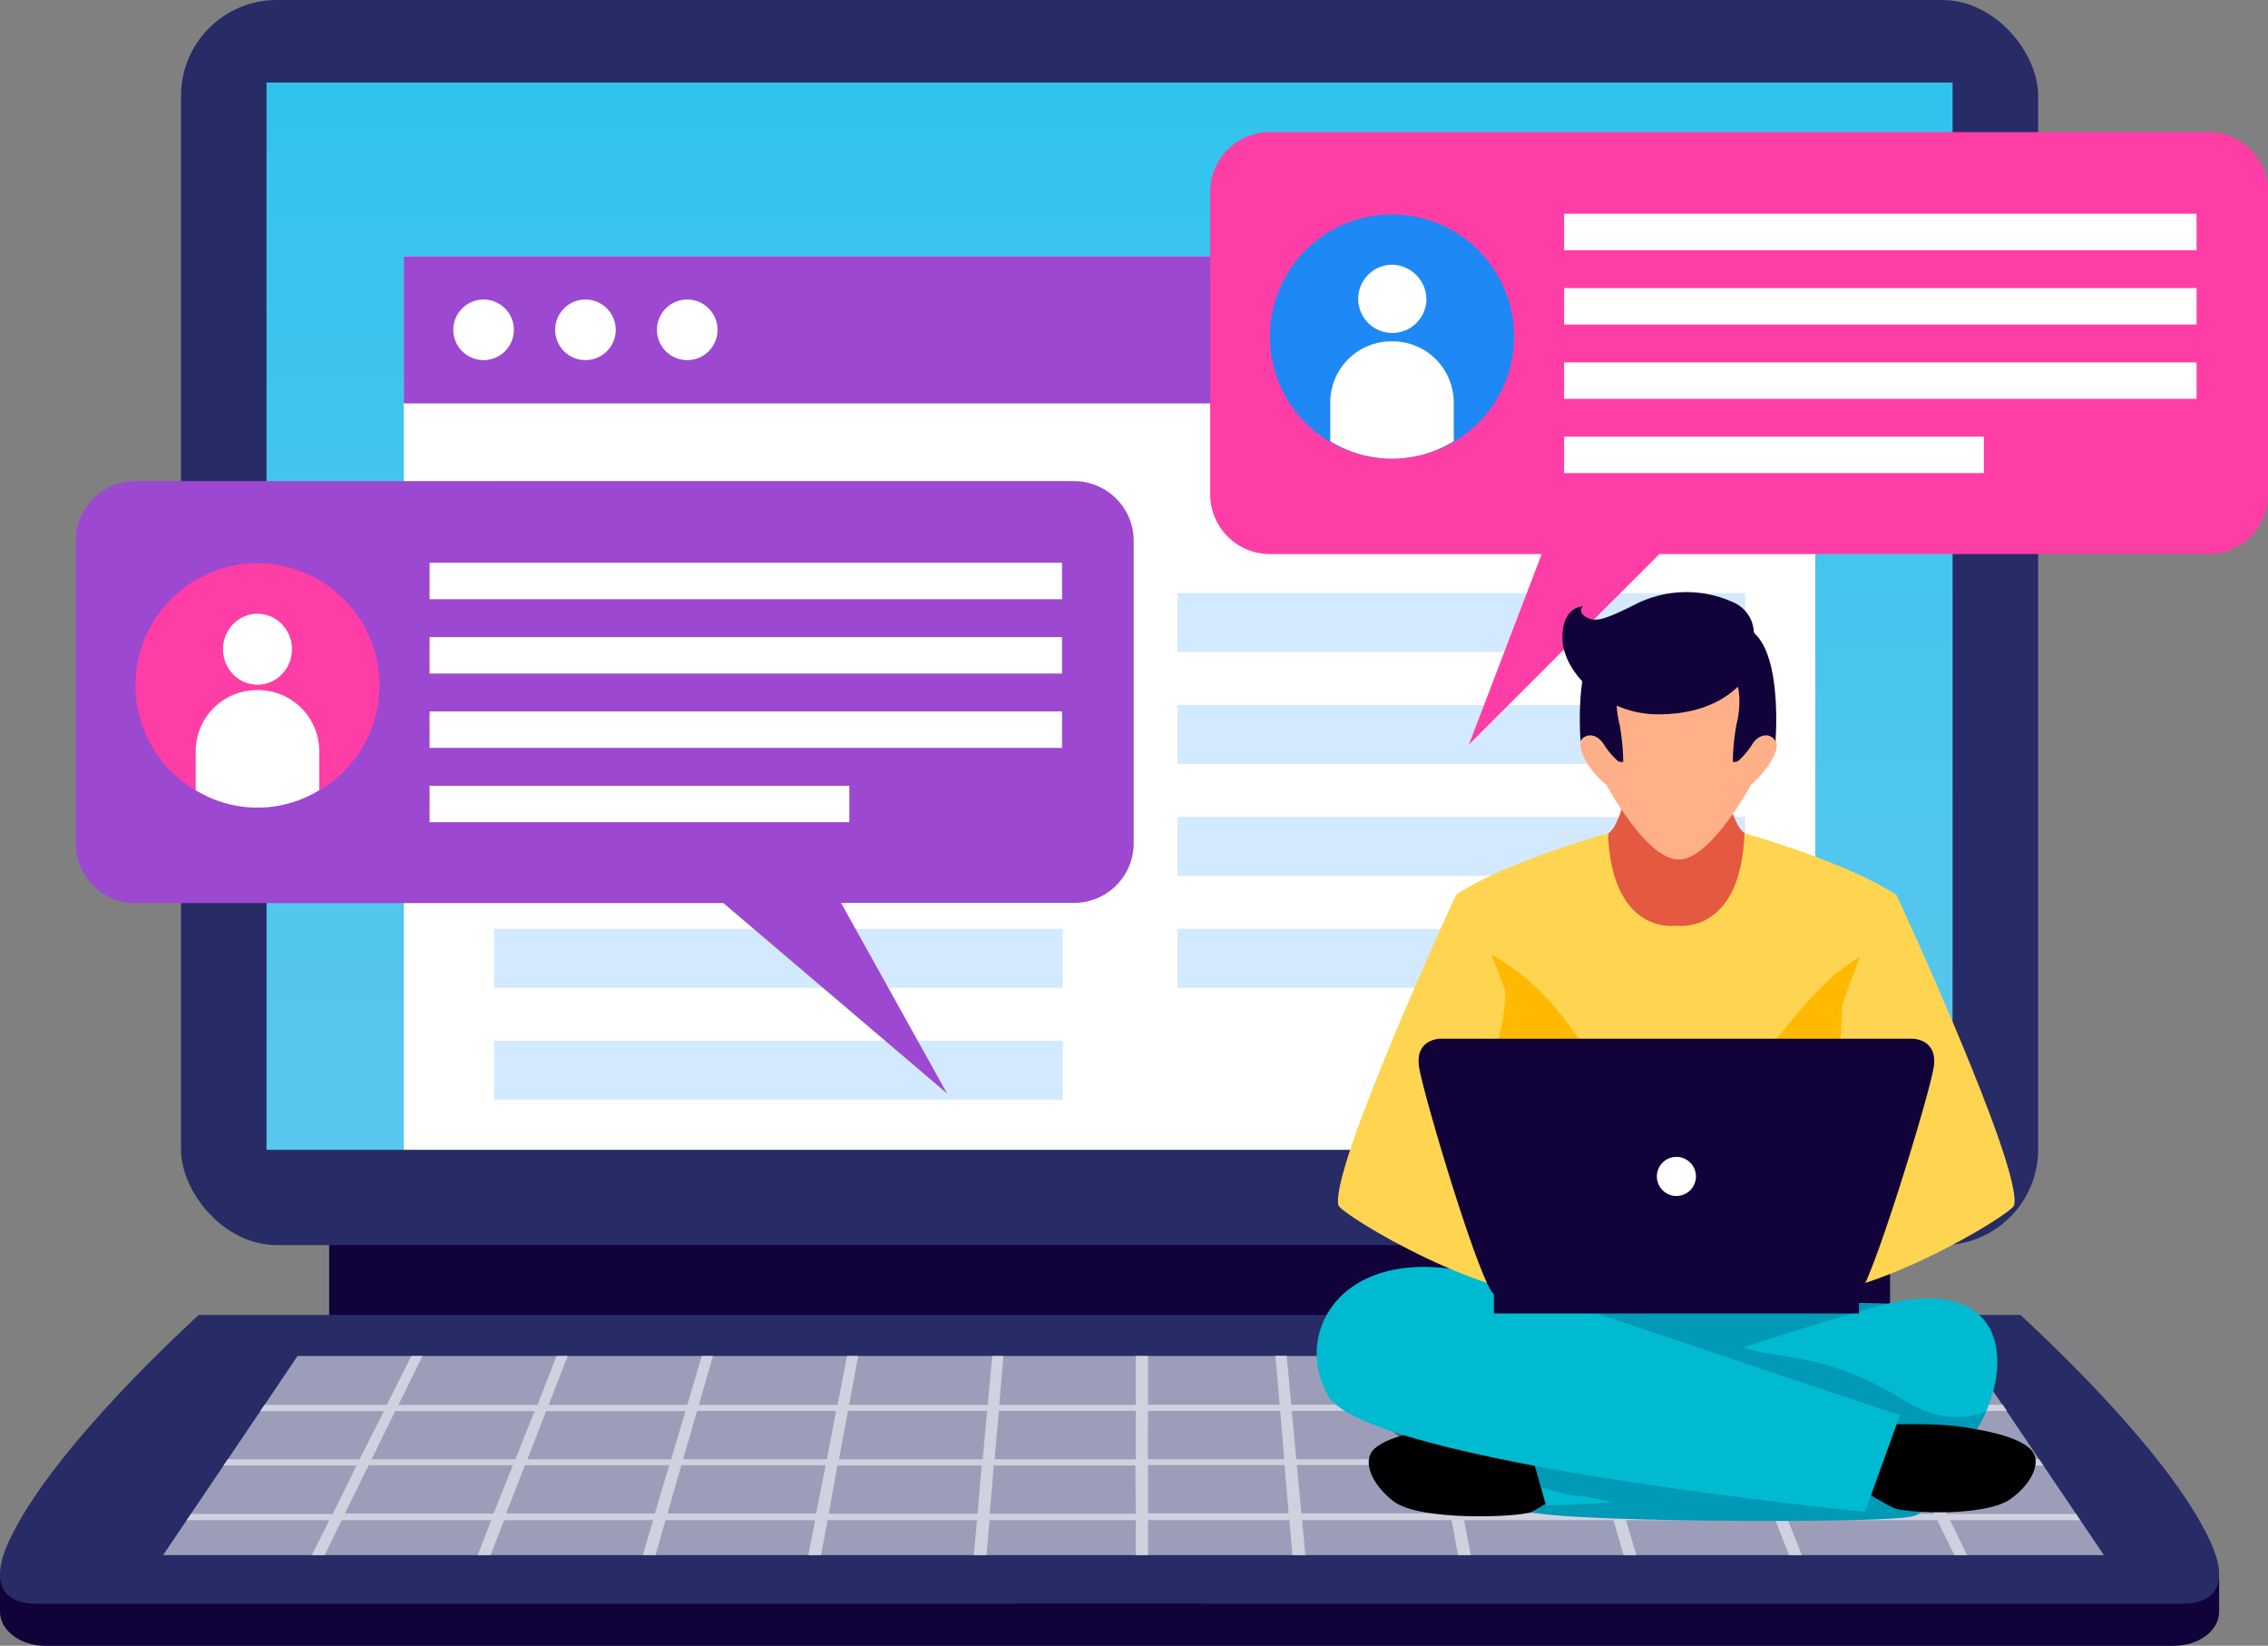 <svg xmlns="http://www.w3.org/2000/svg" xmlns:xlink="http://www.w3.org/1999/xlink" viewBox="0 0 265.83 192.85"><rect x="0" y="0" width="265.83" height="192.85" fill="#808080" stroke="none"/><defs><style>.cls-1{isolation:isolate;}.cls-2{fill:#110239;}.cls-3{fill:#272c66;}.cls-4{fill:url(#linear-gradient);}.cls-5{fill:#fff;}.cls-6{fill:#d3e9ff;}.cls-7{fill:#9c48d1;}.cls-8{fill:#9c9eb9;}.cls-9{fill:#d0d1de;}.cls-10{fill:#fe3da6;}.cls-11{fill:#1e88f5;}.cls-12{fill:#616161;}.cls-13{fill:#00bad1;}.cls-14{fill:#00547a;opacity:0.32;mix-blend-mode:multiply;}.cls-15{fill:#e45940;}.cls-16{fill:#ffb089;}.cls-17{fill:#ffd451;}.cls-18{fill:#ffb900;}</style><linearGradient id="linear-gradient" x1="130.05" y1="-0.06" x2="130.05" y2="137.88" gradientUnits="userSpaceOnUse"><stop offset="0" stop-color="#2cc3ec"/><stop offset="0.21" stop-color="#38c4ed"/><stop offset="0.7" stop-color="#50c6ee"/><stop offset="1" stop-color="#59c7ef"/></linearGradient></defs><g class="cls-1"><g id="Layer_1" data-name="Layer 1"><rect class="cls-2" x="38.58" y="127.54" width="182.95" height="26.86"/><rect class="cls-3" x="21.22" width="217.67" height="145.91" rx="11.22"/><rect class="cls-4" x="31.24" y="9.67" width="197.62" height="125.07"/><rect class="cls-5" x="47.33" y="30.03" width="165.44" height="104.7"/><rect class="cls-6" x="57.92" y="56.38" width="66.64" height="6.91"/><rect class="cls-6" x="57.92" y="69.5" width="66.64" height="6.91"/><rect class="cls-6" x="138" y="69.5" width="66.55" height="6.91"/><rect class="cls-6" x="57.92" y="82.61" width="66.64" height="6.91"/><rect class="cls-6" x="138" y="82.61" width="66.55" height="6.91"/><rect class="cls-6" x="138" y="95.73" width="66.55" height="6.91"/><rect class="cls-6" x="57.92" y="95.73" width="66.64" height="6.91"/><rect class="cls-6" x="57.92" y="108.84" width="66.64" height="6.91"/><rect class="cls-6" x="138" y="108.84" width="66.55" height="6.91"/><rect class="cls-6" x="57.92" y="121.96" width="66.64" height="6.91"/><rect class="cls-7" x="47.33" y="30.03" width="165.44" height="17.24"/><path class="cls-2" d="M0,184.87v4c0,2.2,2.4,4,5.37,4H254.73c3,0,5.37-1.79,5.37-4v-4Z"/><path class="cls-3" d="M130.05,154.09H23.29c-.36.39-17.14,15.41-22.27,26.57-2.19,4.77-.76,7.28,3.32,7.28H255.76c4.08,0,5.51-2.51,3.32-7.28-5.13-11.16-21.91-26.18-22.27-26.57Z"/><polygon class="cls-8" points="246.59 182.23 19.12 182.23 34.88 158.9 230.83 158.9 246.59 182.23"/><path class="cls-9" d="M243.82,178.14l-.49-.73H228.15l-2.83-5.66h14.19L239,171H225l-2.83-5.66h13.06l-.49-.73H221.77l-2.86-5.73H217.6l2.81,5.73H204.16l-2.28-5.73h-1.31l2.24,5.73H186.56l-1.7-5.73h-1.31l1.65,5.73H169l-1.12-5.73h-1.31l1.07,5.73H151.34l-.53-5.73H149.5l.49,5.73H134.56V158.9h-1.44v5.73h-16l.49-5.73H116.3l-.53,5.73H99.52l1.07-5.73H99.28l-1.11,5.73H81.91l1.66-5.73H82.25l-1.69,5.73H64.31l2.23-5.73H65.23L63,164.63H46.7l2.82-5.73H48.21l-2.87,5.73H31l-.49.73H45L42.15,171H26.69l-.49.73H41.79L39,177.41H22.38l-.5.73H38.6l-2.05,4.09h1.5l2-4.09H57.58L56,182.23h1.49l1.6-4.09H76.56l-1.22,4.09h1.5L78,178.14H95.54l-.8,4.09h1.49l.77-4.09h17.52l-.38,4.09h1.49l.35-4.09h17.14v4.09h1.44v-4.09h16.58l.34,4.09H153l-.38-4.09h17.51l.77,4.09h1.49l-.79-4.09h17.51l1.19,4.09h1.49l-1.21-4.09h17.51l1.6,4.09h1.5l-1.63-4.09h17.51l2,4.09h1.49l-2-4.09ZM64,165.36H80.34L78.67,171H61.82Zm-17.68,0H62.66L60.41,171H43.56Zm11.53,12H40.42l2.78-5.66H60.12Zm18.9,0H59.32l2.21-5.66H78.45Zm18.91,0H78.23l1.63-5.66H96.78ZM96.92,171H80.07l1.63-5.66H98Zm17.66,6.39H97.14l1-5.66h16.92Zm.6-6.39H98.33l1.06-5.66H115.7Zm17.94,6.39H116l.48-5.66h16.6Zm0-6.39H116.58l.49-5.66h16.05Zm1.44-5.66h15.49l.48,5.66h-16Zm0,12v-5.66h16l.48,5.66Zm86.21-12,2.78,5.66H206.7l-2.25-5.66Zm-17.68,0L205.3,171H188.45l-1.68-5.66Zm-51.68,0h16.32l1.06,5.66H151.94Zm1.12,12-.53-5.66h16.92l1.06,5.66Zm16.56-12h16.32L187,171H170.19Zm2.35,12-1.11-5.66h16.92l1.63,5.66Zm18.9,0-1.68-5.66h16.92l2.21,5.66Zm18.91,0L207,171.75h16.92l2.78,5.66Z"/><path class="cls-2" d="M130.05,187.94H119a2.28,2.28,0,0,0,.55,1.53,1.21,1.21,0,0,0,.84.31h19.32a1.21,1.21,0,0,0,.84-.31,2.34,2.34,0,0,0,.55-1.53Z"/><path class="cls-5" d="M56.67,35.1a3.55,3.55,0,1,0,3.56,3.55A3.55,3.55,0,0,0,56.67,35.1Z"/><path class="cls-5" d="M68.61,35.1a3.55,3.55,0,1,0,3.56,3.55A3.55,3.55,0,0,0,68.61,35.1Z"/><path class="cls-5" d="M80.55,35.1a3.55,3.55,0,1,0,3.55,3.55A3.55,3.55,0,0,0,80.55,35.1Z"/><path class="cls-5" d="M203.33,35.1a3.55,3.55,0,1,0,3.55,3.55A3.55,3.55,0,0,0,203.33,35.1Z"/><path class="cls-7" d="M125.88,56.38h-110a7,7,0,0,0-7,7V98.83a7,7,0,0,0,7,7H84.79L111,128.13,98.58,105.81h27.3a7,7,0,0,0,7-7V63.36A7,7,0,0,0,125.88,56.38Z"/><rect class="cls-5" x="50.35" y="65.95" width="74.13" height="4.27"/><rect class="cls-5" x="50.35" y="74.66" width="74.13" height="4.27"/><rect class="cls-5" x="50.35" y="83.37" width="74.13" height="4.27"/><rect class="cls-5" x="50.35" y="92.08" width="49.2" height="4.27"/><path class="cls-10" d="M44.48,80.33A14.3,14.3,0,1,1,30.18,66,14.31,14.31,0,0,1,44.48,80.33Z"/><ellipse class="cls-5" cx="30.18" cy="76.08" rx="4.04" ry="4.16"/><path class="cls-5" d="M30.25,80.87h-.14A7.17,7.17,0,0,0,22.94,88V92.6a13.87,13.87,0,0,0,14.48,0V88A7.17,7.17,0,0,0,30.25,80.87Z"/><path class="cls-10" d="M258.85,15.48h-110a7,7,0,0,0-7,7V57.93a7,7,0,0,0,7,7H180.7l-8.53,22.32,22.32-22.32h64.36a7,7,0,0,0,7-7V22.46A7,7,0,0,0,258.85,15.48Z"/><rect class="cls-5" x="183.33" y="25.05" width="74.13" height="4.27"/><rect class="cls-5" x="183.33" y="33.76" width="74.13" height="4.27"/><rect class="cls-5" x="183.33" y="42.47" width="74.13" height="4.27"/><rect class="cls-5" x="183.33" y="51.17" width="49.2" height="4.27"/><path class="cls-11" d="M177.46,39.43a14.31,14.31,0,1,1-14.31-14.3A14.31,14.31,0,0,1,177.46,39.43Z"/><path class="cls-5" d="M167.19,35.18a4,4,0,1,1-4-4.16A4.1,4.1,0,0,1,167.19,35.18Z"/><path class="cls-5" d="M163.23,40h-.15a7.16,7.16,0,0,0-7.16,7.17V51.7a13.85,13.85,0,0,0,14.47,0V47.14A7.17,7.17,0,0,0,163.23,40Z"/><path class="cls-12" d="M206.48,156.13c-23.22-4.31-50.28-9.41-50.36-.42-.07,8.5,10.22,15.09,19.11,19.29,4.82-1.83,10.26-2.18,15.4-3,9.09-1.4,18,0,27.12,0a36.43,36.43,0,0,0,14.51-10.74S224.37,159.44,206.48,156.13Z"/><path class="cls-13" d="M186.93,172.24c.73.38-8.14,4.57-7.43,4.93,3.79,1.19,41.21,1.4,44.64.52,5.92-1.53-11-8.88-5.09-10.11,9.72-6.88,16.77-12.69,11.51-13.81-5.94-1.27-16.8-1.32-22.81-.7-4.57.48-7.22.79-11.56-.73l-14.61-1.61c-15,3-18.06,8.37-18.22,8.3,0,2.14,10.93,6.54,20.72,11.73A10.48,10.48,0,0,1,186.93,172.24Z"/><path class="cls-14" d="M186.93,172.24c.73.38-8.14,4.57-7.43,4.93,3.79,1.19,41.21,1.4,44.64.52,5.92-1.53-11-8.88-5.09-10.11,9.72-6.88,16.77-12.69,11.51-13.81-5.94-1.27-16.8-1.32-22.81-.7-4.57.48-7.22.79-11.56-.73l-14.61-1.61c-15,3-18.06,8.37-18.22,8.3,0,2.14,10.93,6.54,20.72,11.73A10.48,10.48,0,0,1,186.93,172.24Z"/><path d="M181.34,166.49l4.75,6.43s-5.15,3.61-6.59,4.25-13.1,1.11-16.15-1.23c-2.74-2.1-3.68-4.86-2.28-6.15,1.79-1.66,6.11-2.19,8.26-2.47C174.07,166.69,181.34,166.49,181.34,166.49Z"/><path class="cls-13" d="M178.47,166.73l2.74,9.69s45.28-1.24,50.09-8.3,4.94-19.68-11.79-14.9C202.39,158.11,178.47,166.73,178.47,166.73Z"/><path class="cls-14" d="M229.3,166.07c-2.87,0-5.27-1.43-7.62-2.86a32.64,32.64,0,0,0-9.53-3.74c-2.91-.67-5.52-.77-7.85-1.57-13.37,4.34-25.83,8.83-25.83,8.83l2.15,7.6c1.17.28,2.35.58,3.52.9a24.58,24.58,0,0,1,4.18.66q.44.11.87.18c13.22-.72,38.58-2.77,42.11-7.95a17.76,17.76,0,0,0,1.47-2.68A9.74,9.74,0,0,1,229.3,166.07Z"/><path d="M218.07,167.08l-4,5s6.5,4,7.86,4.62,10.76,1.09,13.74-1.05c2.67-1.92,3.66-4.52,2.36-5.8-1.66-1.63-5.76-2.27-7.8-2.6C225.75,166.55,218.07,167.08,218.07,167.08Z"/><path class="cls-13" d="M222.69,165.83l-4.09,11.33s-58.33-5.7-62.92-13.59,2.51-19.6,20.72-13.33S222.69,165.83,222.69,165.83Z"/><path class="cls-15" d="M200.9,84.2h-8.82s-1.27,12-3.57,13.45c0,0-2.84,14.19,8,14.19,13.09,0,8-14.19,8-14.19C202.17,96.22,200.9,84.2,200.9,84.2Z"/><path class="cls-16" d="M208,86.55c-1.22-1.4-2.69.74-2.69.74s2-8,0-11.43-8.56-1.65-8.56-1.65-6.54-1.83-8.55,1.65,0,11.43,0,11.43-1.47-2.14-2.69-.74,2,5,2.75,5.38c0,0,4.7,8.8,8.49,8.8s8.5-8.8,8.5-8.8C205.94,91.5,209.18,88,208,86.55Z"/><path class="cls-2" d="M195.07,77.36s-4.95.87-5.5,3.53a10.59,10.59,0,0,0,.26,4,26.45,26.45,0,0,1,.43,4.38.82.82,0,0,1-.65-.11,9.27,9.27,0,0,1-1.67-2c-.94-1.38-2.29-1.15-2.68-.28,0,0-1.1-13,4.35-13.5S195.07,77.36,195.07,77.36Z"/><path class="cls-2" d="M198.29,77.36s5,.87,5.5,3.53a10.59,10.59,0,0,1-.26,4,26.45,26.45,0,0,0-.43,4.38.82.82,0,0,0,.65-.11,9.27,9.27,0,0,0,1.67-2c.94-1.38,2.29-1.15,2.68-.28,0,0,1.1-13-4.35-13.5S198.29,77.36,198.29,77.36Z"/><path class="cls-2" d="M205.57,74.09a4,4,0,0,0-2.33-3.47,13.22,13.22,0,0,0-11.15,0c-3.85,1.92-5,2.36-6.14,1.72s-.41-1.29-.41-1.29-2.53,0-2.4,3.89,4.93,8.77,11.21,8.77C204,83.71,207.05,77,205.57,74.09Z"/><path class="cls-17" d="M204.47,97.65c-.46,12.06-8,10.82-8,10.82s-7.52,1.24-8-10.82c0,0-12,3.31-17.86,7.24a116,116,0,0,1,2.65,22.24l6.86,26.58,16.33-3,16.32,3,6.87-26.58a116,116,0,0,1,2.65-22.24C216.47,101,204.47,97.65,204.47,97.65Z"/><path class="cls-18" d="M218.5,111.86c-7.47,4-11.09,13.13-18.34,17.61-7.5,4.64-12.81-4.73-16.46-9.6a28.26,28.26,0,0,0-12-9.56,113.94,113.94,0,0,1,1.6,16.82l6.86,26.58,16.33-2,16.32,2,6.87-26.58a112.48,112.48,0,0,1,1.55-16.56C220.29,111,219.36,111.4,218.5,111.86Z"/><path class="cls-17" d="M170.65,104.89S155.8,137,156.88,141.25c.27,1.06,18.33,12,26.83,10.4l3.46-.63S174.55,104.66,170.65,104.89Z"/><path class="cls-17" d="M222.3,104.89s14.85,32.08,13.77,36.36c-.27,1.06-18.33,12-26.83,10.4l-3.46-.63S218.4,104.66,222.3,104.89Z"/><path class="cls-18" d="M176.44,116.11a22.2,22.2,0,0,1-.57,4.69c-1.31,5.8-3.38,11.85-1.21,17.74a94.14,94.14,0,0,0,6.7,13.25,10.47,10.47,0,0,0,2.35-.14l3.46-.63S181.39,129.77,176.44,116.11Z"/><path class="cls-18" d="M214.18,151.49a20.93,20.93,0,0,0,1.65-8.55q-.3-8.88-.14-17.78c0-2.56.11-5,.26-7.47C211.13,131.34,205.78,151,205.78,151l3.46.63A13.94,13.94,0,0,0,214.18,151.49Z"/><rect class="cls-2" x="175.1" y="151.38" width="42.79" height="2.54"/><path class="cls-2" d="M224.18,121.72H168.81s-3,0-2.48,3.34,7.49,26.65,8.9,26.65h42.52c1.24,0,8.39-23.32,8.9-26.65S224.18,121.72,224.18,121.72Z"/><path class="cls-5" d="M198.78,137.87a2.29,2.29,0,1,1-2.29-2.3A2.29,2.29,0,0,1,198.78,137.87Z"/></g></g></svg>